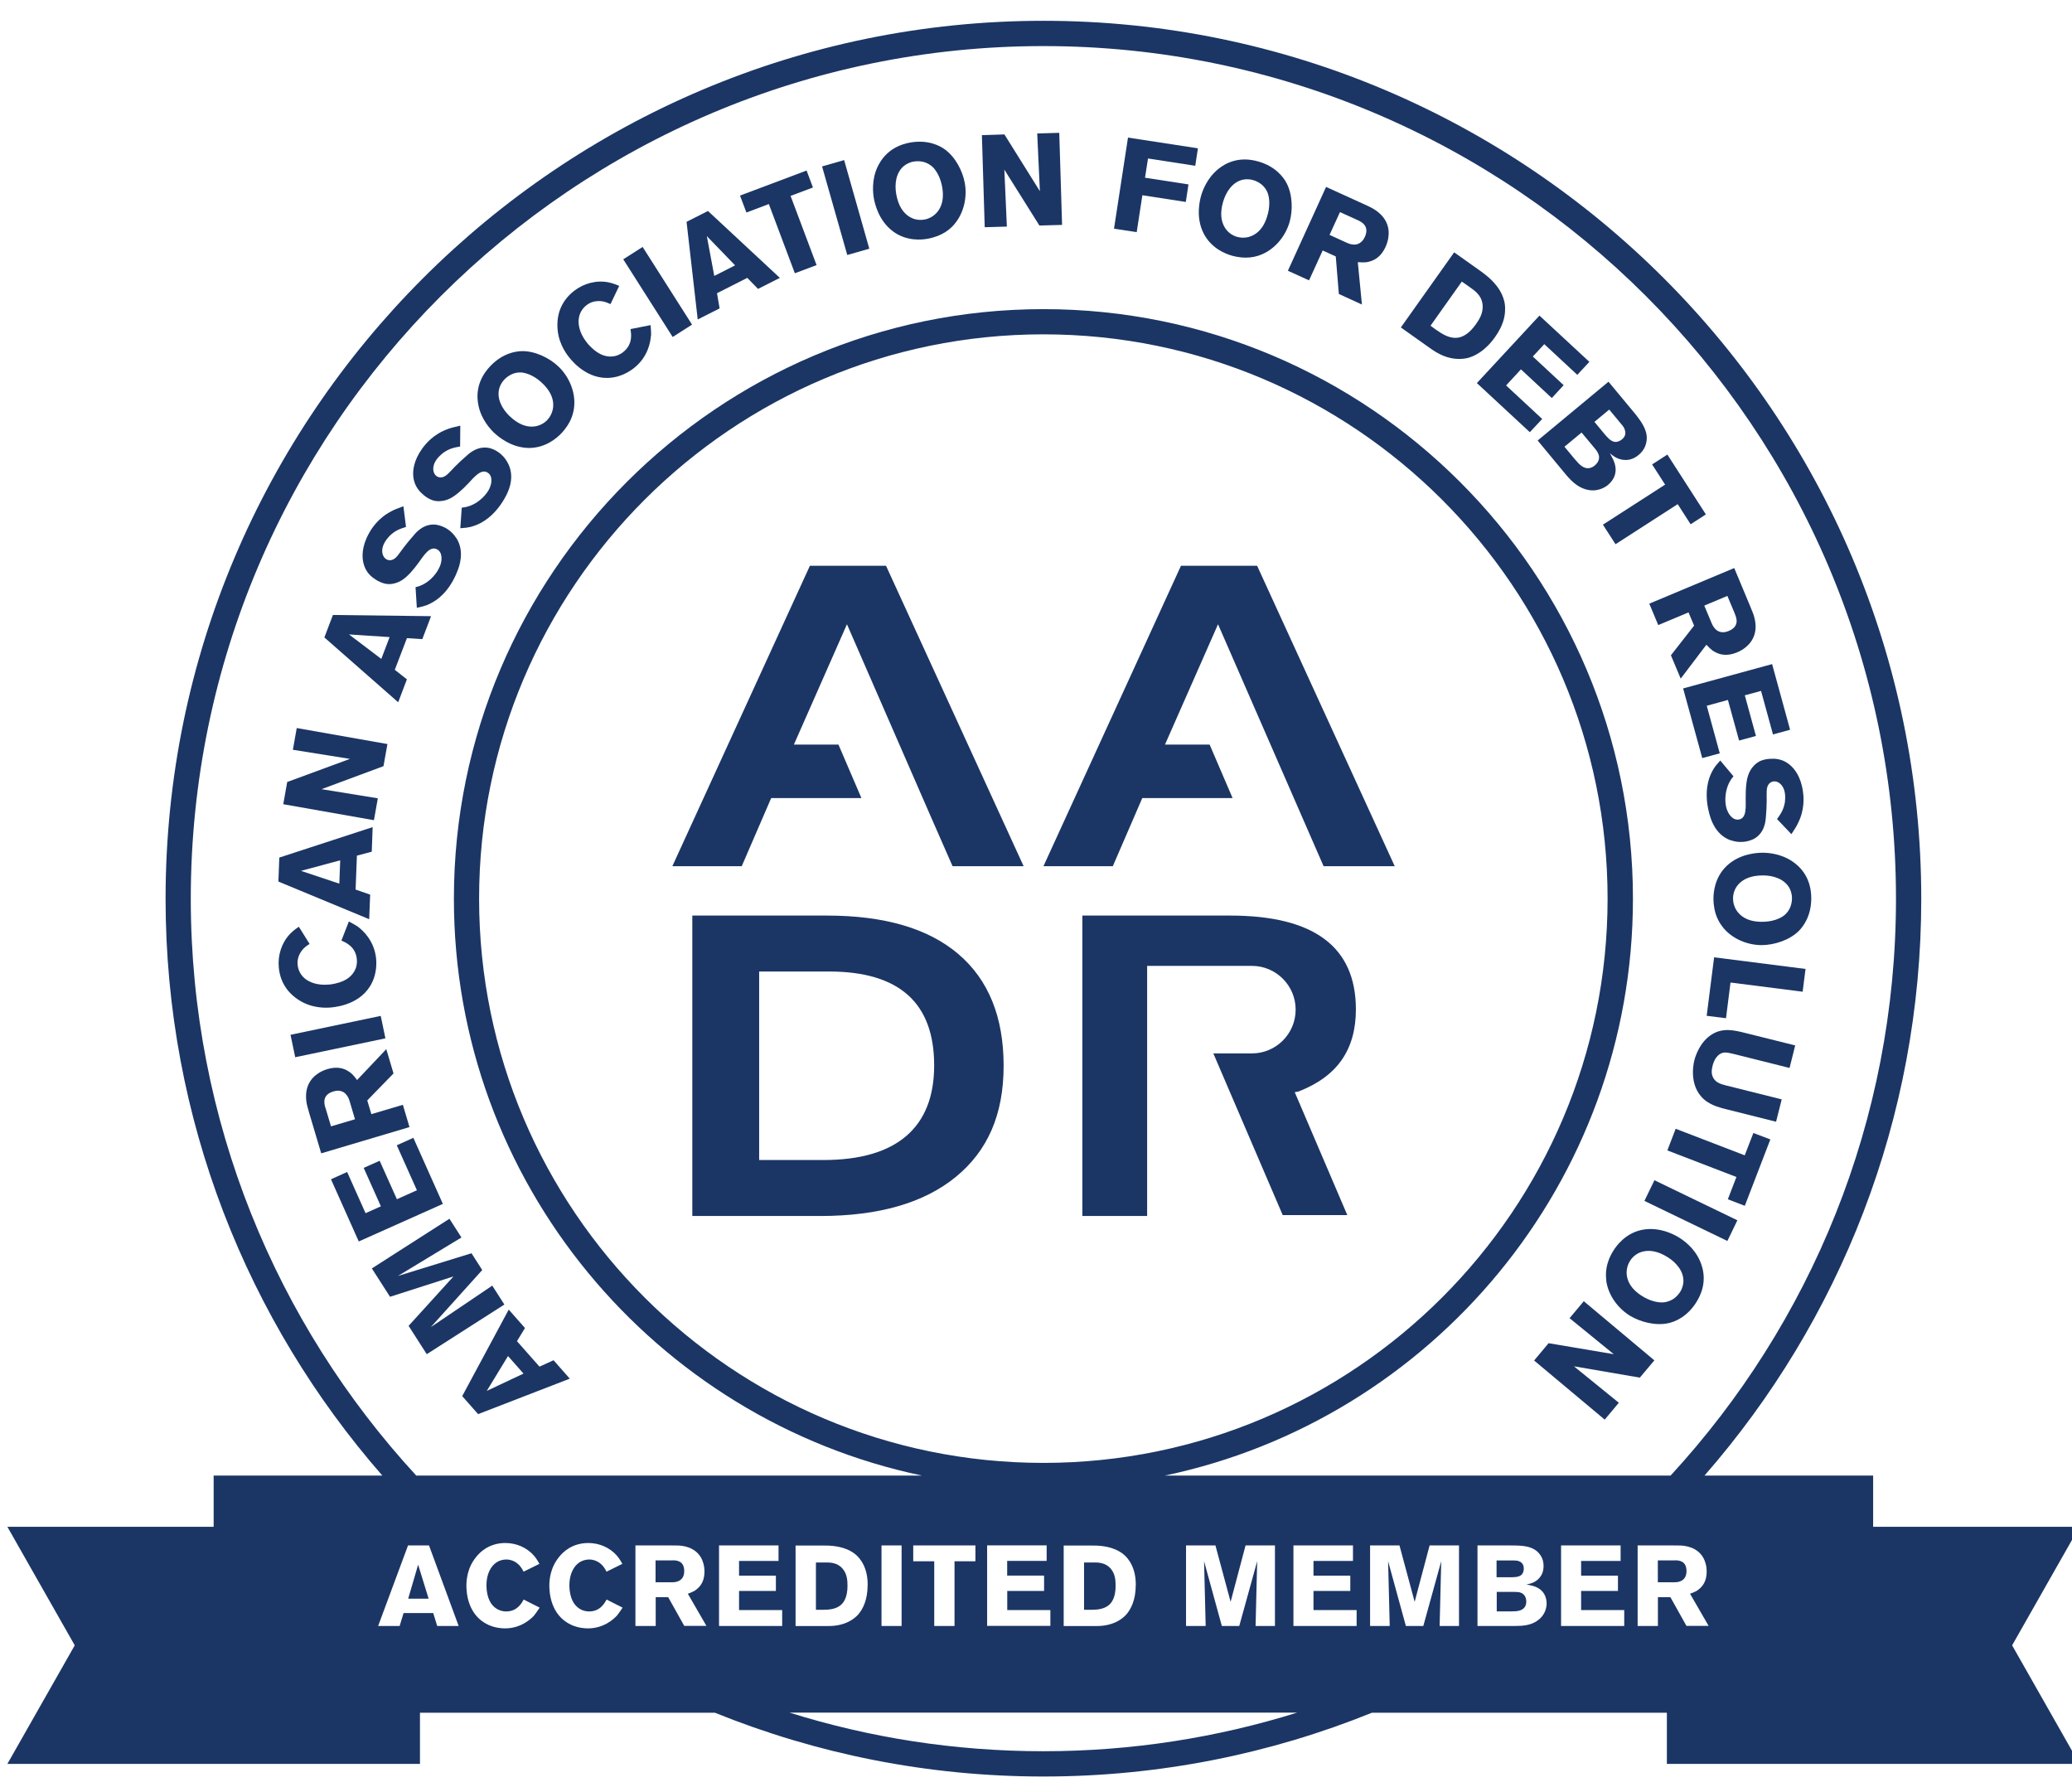 <?xml version="1.0" encoding="UTF-8"?>
<svg xmlns="http://www.w3.org/2000/svg" width="80" height="69" viewBox="0 0 80 69" fill="none">
  <g clip-path="url(#clip0_2780_5716)">
    <path d="M34.21 21.844H31.27L25.959 33.443H28.638L29.776 30.811H33.259L32.373 28.747H30.652L32.701 24.101L35.931 31.51L36.779 33.443H39.523L34.21 21.844Z" fill="#1B3665"></path>
    <path d="M48.538 21.844H45.597L40.287 33.443H42.965L44.104 30.811H47.59L46.704 28.747H44.98L47.028 24.101L51.104 33.443H53.851L48.538 21.844Z" fill="#1B3665"></path>
    <path d="M26.73 46.947V35.348H31.927C34.147 35.348 35.84 35.843 37.004 36.835C38.166 37.827 38.75 39.264 38.75 41.147C38.75 43.031 38.135 44.428 36.907 45.435C35.678 46.442 33.932 46.947 31.669 46.947H26.73ZM31.781 44.786C33.2 44.786 34.269 44.477 34.989 43.86C35.709 43.243 36.068 42.332 36.068 41.132C36.068 38.715 34.715 37.508 32.008 37.508H29.311V44.786H31.781Z" fill="#1B3665"></path>
    <path d="M50.14 42.139C50.889 41.846 51.444 41.44 51.805 40.92C52.167 40.399 52.351 39.75 52.351 38.971C52.351 36.554 50.733 35.348 47.493 35.348H41.79V46.947H44.291V37.29H48.335C49.267 37.29 50.025 38.048 50.025 38.98C50.025 39.913 49.267 40.67 48.335 40.67H46.847L49.526 46.913H52.02L49.99 42.167L50.143 42.139H50.14Z" fill="#1B3665"></path>
    <path d="M20.269 51.272L19.96 51.78L20.83 52.763L21.373 52.516L21.999 53.227L18.46 54.596L17.846 53.901L19.642 50.561L20.269 51.272ZM18.797 53.698L20.213 53.031L19.614 52.354L18.797 53.695V53.698Z" fill="#1B3665"></path>
    <path d="M17.815 47.777L15.367 49.261L18.205 48.385L18.619 49.033L16.633 51.238L19.006 49.635L19.474 50.365L16.477 52.282L15.776 51.188L17.509 49.28L15.059 50.066L14.357 48.971L17.353 47.053L17.815 47.774V47.777Z" fill="#1B3665"></path>
    <path d="M17.098 46.48L13.852 47.93L12.779 45.529L13.403 45.248L14.114 46.838L14.706 46.573L14.042 45.089L14.659 44.815L15.324 46.299L16.097 45.953L15.32 44.216L15.96 43.929L17.098 46.477V46.48Z" fill="#1B3665"></path>
    <path d="M15.193 41.444L14.18 42.485L14.339 43.015L15.555 42.654L15.81 43.514L12.402 44.528L11.944 42.99C11.916 42.894 11.888 42.797 11.863 42.7C11.825 42.545 11.701 41.993 12.109 41.581C12.187 41.506 12.359 41.36 12.639 41.276C13.02 41.163 13.269 41.251 13.412 41.335C13.475 41.369 13.534 41.413 13.584 41.456C13.637 41.509 13.693 41.572 13.787 41.697L14.915 40.505L15.193 41.441V41.444ZM12.564 42.763L12.78 43.486L13.706 43.212L13.497 42.507C13.487 42.473 13.459 42.376 13.394 42.292C13.219 42.043 12.957 42.111 12.87 42.139C12.427 42.27 12.518 42.616 12.561 42.766L12.564 42.763Z" fill="#1B3665"></path>
    <path d="M14.881 40.088L11.398 40.817L11.217 39.951L14.7 39.221L14.881 40.088Z" fill="#1B3665"></path>
    <path d="M13.815 35.776C14.011 35.919 14.454 36.321 14.522 37.013C14.535 37.138 14.547 37.431 14.441 37.749C14.111 38.722 13.088 38.865 12.804 38.894C12.589 38.915 12.031 38.943 11.501 38.585C11.286 38.444 10.834 38.083 10.765 37.359C10.718 36.882 10.871 36.402 11.195 36.059C11.333 35.916 11.479 35.819 11.538 35.779L11.953 36.443C11.856 36.502 11.806 36.542 11.769 36.577C11.682 36.652 11.454 36.889 11.492 37.25C11.501 37.35 11.545 37.584 11.754 37.765C11.903 37.896 12.218 38.058 12.701 38.011C12.748 38.008 12.832 37.999 12.941 37.974C13.422 37.868 13.621 37.637 13.715 37.431C13.749 37.363 13.796 37.222 13.777 37.029C13.73 36.533 13.325 36.38 13.182 36.312L13.469 35.576C13.64 35.666 13.752 35.732 13.818 35.776H13.815Z" fill="#1B3665"></path>
    <path d="M14.357 32.881L13.78 33.034L13.73 34.344L14.292 34.54L14.254 35.488L10.749 34.035L10.784 33.109L14.388 31.933L14.354 32.881H14.357ZM11.616 33.62L13.101 34.116L13.135 33.215L11.616 33.623V33.62Z" fill="#1B3665"></path>
    <path d="M14.806 29.58L12.415 30.468L14.588 30.821L14.438 31.666L10.937 31.049L11.089 30.191L13.512 29.299L11.308 28.947L11.457 28.108L14.959 28.726L14.806 29.583V29.58Z" fill="#1B3665"></path>
    <path d="M16.306 24.675L15.711 24.638L15.243 25.86L15.711 26.228L15.374 27.113L12.524 24.61L12.854 23.743L16.643 23.789L16.306 24.675ZM13.475 24.494L14.722 25.439L15.043 24.597L13.475 24.494Z" fill="#1B3665"></path>
    <path d="M17.616 20.765C17.959 21.301 17.722 21.899 17.656 22.059C17.613 22.168 17.566 22.28 17.506 22.386C17.17 23.006 16.771 23.24 16.49 23.359C16.375 23.402 16.306 23.421 16.094 23.465L16.044 22.67C16.066 22.663 16.169 22.642 16.25 22.604C16.527 22.492 16.786 22.242 16.927 21.981C16.945 21.946 17.005 21.84 17.029 21.722C17.036 21.697 17.117 21.338 16.877 21.21C16.59 21.055 16.353 21.466 16.163 21.722C16.066 21.859 15.957 21.993 15.841 22.121C15.661 22.314 15.464 22.476 15.193 22.532C15.14 22.545 15.028 22.564 14.89 22.539C14.838 22.529 14.722 22.498 14.594 22.43C14.566 22.417 14.47 22.355 14.389 22.296C14.208 22.152 14.095 21.981 14.036 21.753C13.974 21.519 13.958 21.114 14.239 20.602C14.342 20.412 14.591 20.007 15.109 19.739C15.237 19.67 15.324 19.639 15.576 19.545L15.676 20.344C15.414 20.425 15.252 20.49 15.05 20.683C15.018 20.718 14.918 20.818 14.847 20.952C14.672 21.27 14.778 21.516 14.925 21.597C15.009 21.644 15.09 21.628 15.124 21.619C15.296 21.575 15.386 21.401 15.589 21.133C15.714 20.97 15.841 20.818 15.976 20.665C16.057 20.565 16.356 20.206 16.824 20.256C16.892 20.266 17.033 20.291 17.195 20.378C17.282 20.425 17.463 20.537 17.613 20.768L17.616 20.765Z" fill="#1B3665"></path>
    <path d="M19.63 17.918C19.901 18.495 19.586 19.056 19.502 19.206C19.446 19.309 19.384 19.412 19.312 19.509C18.897 20.079 18.473 20.26 18.177 20.341C18.055 20.369 17.987 20.378 17.772 20.394L17.828 19.599C17.849 19.596 17.956 19.586 18.043 19.561C18.333 19.487 18.62 19.271 18.794 19.031C18.819 19 18.888 18.901 18.928 18.785C18.938 18.763 19.066 18.417 18.844 18.258C18.579 18.065 18.292 18.442 18.071 18.673C17.956 18.794 17.831 18.916 17.7 19.025C17.497 19.194 17.279 19.331 17.005 19.346C16.951 19.353 16.836 19.356 16.705 19.315C16.655 19.297 16.543 19.253 16.428 19.169C16.403 19.15 16.312 19.078 16.241 19.006C16.082 18.841 15.991 18.657 15.96 18.423C15.929 18.183 15.966 17.781 16.309 17.307C16.437 17.133 16.736 16.765 17.285 16.565C17.422 16.515 17.513 16.493 17.772 16.434L17.765 17.238C17.494 17.285 17.326 17.329 17.098 17.494C17.064 17.525 16.951 17.613 16.861 17.734C16.649 18.027 16.721 18.286 16.855 18.383C16.933 18.439 17.014 18.436 17.048 18.43C17.226 18.408 17.338 18.246 17.572 18.009C17.715 17.862 17.862 17.728 18.015 17.597C18.108 17.51 18.451 17.192 18.91 17.301C18.978 17.32 19.115 17.363 19.259 17.469C19.34 17.529 19.505 17.663 19.624 17.909L19.63 17.918Z" fill="#1B3665"></path>
    <path d="M22.171 15.676C22.149 15.923 22.068 16.319 21.663 16.74C21.513 16.896 21.077 17.295 20.422 17.295C19.727 17.288 19.218 16.843 19.065 16.696C18.931 16.565 18.585 16.2 18.473 15.655C18.407 15.34 18.364 14.722 18.938 14.127C19.405 13.64 19.907 13.556 20.175 13.556C20.668 13.556 21.217 13.818 21.569 14.158C21.962 14.535 22.218 15.112 22.171 15.676ZM20.191 14.386C20.116 14.376 19.951 14.364 19.761 14.448C19.611 14.517 19.517 14.607 19.477 14.651C19.34 14.791 19.293 14.934 19.274 15.006C19.171 15.405 19.399 15.798 19.67 16.06C20.02 16.397 20.313 16.468 20.525 16.471C20.752 16.471 20.964 16.384 21.127 16.219C21.207 16.135 21.376 15.913 21.36 15.592C21.345 15.296 21.189 15.05 20.992 14.847C20.681 14.526 20.369 14.414 20.188 14.389L20.191 14.386Z" fill="#1B3665"></path>
    <path d="M25.133 12.957C25.117 13.201 25.018 13.79 24.469 14.217C24.369 14.295 24.129 14.463 23.805 14.545C22.807 14.788 22.133 14.002 21.962 13.781C21.828 13.609 21.504 13.154 21.522 12.515C21.522 12.256 21.588 11.682 22.158 11.236C22.536 10.94 23.022 10.809 23.487 10.899C23.683 10.937 23.842 11.012 23.908 11.037L23.571 11.741C23.468 11.695 23.409 11.67 23.359 11.657C23.25 11.623 22.925 11.561 22.642 11.785C22.561 11.847 22.389 12.01 22.349 12.284C22.317 12.48 22.349 12.833 22.651 13.216C22.679 13.254 22.732 13.319 22.813 13.397C23.162 13.743 23.465 13.79 23.689 13.756C23.767 13.746 23.911 13.712 24.06 13.594C24.453 13.285 24.366 12.864 24.344 12.705L25.12 12.552C25.136 12.745 25.142 12.873 25.139 12.951L25.133 12.957Z" fill="#1B3665"></path>
    <path d="M25.972 13.01L24.064 10.011L24.812 9.534L26.72 12.533L25.972 13.01Z" fill="#1B3665"></path>
    <path d="M29.268 11.155L28.853 10.728L27.684 11.32L27.784 11.907L26.939 12.334L26.508 8.564L27.335 8.146L30.11 10.728L29.265 11.155H29.268ZM27.291 9.116L27.578 10.653L28.382 10.245L27.291 9.116Z" fill="#1B3665"></path>
    <path d="M30.524 7.563L31.528 10.235L30.689 10.55L29.685 7.878L28.819 8.205L28.572 7.551L31.142 6.584L31.388 7.239L30.524 7.563Z" fill="#1B3665"></path>
    <path d="M32.713 9.845L31.74 6.425L32.592 6.181L33.564 9.602L32.713 9.845Z" fill="#1B3665"></path>
    <path d="M36.848 8.658C36.686 8.845 36.386 9.116 35.809 9.219C35.597 9.256 35.008 9.325 34.481 8.935C33.923 8.52 33.776 7.863 33.739 7.654C33.708 7.47 33.645 6.968 33.873 6.463C34.007 6.169 34.335 5.646 35.148 5.502C35.812 5.387 36.268 5.611 36.483 5.77C36.882 6.057 37.169 6.597 37.253 7.077C37.347 7.613 37.216 8.23 36.845 8.658H36.848ZM36.009 6.447C35.953 6.394 35.828 6.291 35.626 6.244C35.466 6.21 35.336 6.229 35.276 6.238C35.083 6.272 34.961 6.36 34.902 6.406C34.584 6.668 34.537 7.12 34.603 7.492C34.687 7.969 34.88 8.199 35.052 8.327C35.236 8.464 35.457 8.517 35.688 8.477C35.803 8.458 36.068 8.38 36.246 8.109C36.408 7.859 36.427 7.569 36.389 7.292C36.327 6.849 36.14 6.575 36.012 6.447H36.009Z" fill="#1B3665"></path>
    <path d="M40.134 8.711L38.778 6.55L38.875 8.748L38.02 8.773L37.911 5.218L38.781 5.19L40.15 7.382L40.047 5.153L40.898 5.128L41.007 8.683L40.137 8.707L40.134 8.711Z" fill="#1B3665"></path>
    <path d="M44.325 6.119L44.209 6.861L45.887 7.12L45.784 7.797L44.107 7.538L43.888 8.963L43.012 8.829L43.552 5.312L46.252 5.726L46.149 6.4L44.325 6.119Z" fill="#1B3665"></path>
    <path d="M48.721 9.82C48.493 9.917 48.104 10.026 47.542 9.864C47.334 9.802 46.778 9.602 46.476 9.019C46.158 8.402 46.32 7.744 46.379 7.541C46.432 7.363 46.598 6.886 47.028 6.534C47.277 6.328 47.801 6.004 48.596 6.238C49.245 6.428 49.55 6.833 49.675 7.07C49.903 7.507 49.925 8.115 49.787 8.585C49.635 9.106 49.242 9.602 48.721 9.82ZM48.952 7.466C48.927 7.394 48.858 7.245 48.699 7.114C48.571 7.014 48.447 6.97 48.387 6.955C48.2 6.899 48.051 6.924 47.979 6.939C47.58 7.033 47.334 7.416 47.227 7.781C47.09 8.246 47.162 8.539 47.259 8.729C47.361 8.932 47.539 9.078 47.761 9.144C47.873 9.175 48.147 9.225 48.425 9.059C48.681 8.91 48.827 8.657 48.914 8.389C49.055 7.962 49.011 7.634 48.949 7.463L48.952 7.466Z" fill="#1B3665"></path>
    <path d="M51.693 11.351L51.574 9.901L51.069 9.67L50.542 10.824L49.725 10.453L51.2 7.217L52.659 7.881C52.75 7.921 52.843 7.965 52.934 8.012C53.077 8.086 53.576 8.355 53.616 8.931C53.623 9.041 53.616 9.265 53.498 9.53C53.333 9.892 53.102 10.02 52.946 10.076C52.881 10.101 52.806 10.116 52.74 10.126C52.665 10.132 52.581 10.132 52.425 10.123L52.584 11.757L51.696 11.351H51.693ZM52.425 8.501L51.736 8.189L51.334 9.069L52.004 9.374C52.036 9.39 52.129 9.43 52.235 9.44C52.535 9.471 52.659 9.228 52.697 9.147C52.887 8.726 52.569 8.567 52.425 8.501Z" fill="#1B3665"></path>
    <path d="M56.65 13.824C56.479 13.864 56.133 13.902 55.721 13.733C55.534 13.655 55.391 13.565 55.225 13.45L54.087 12.642L56.145 9.742L57.068 10.397C57.159 10.463 57.246 10.522 57.327 10.587C57.446 10.684 57.919 11.039 58.066 11.582C58.091 11.66 58.122 11.8 58.11 12.009C58.1 12.243 58.029 12.583 57.726 13.01C57.34 13.556 56.931 13.755 56.647 13.827L56.65 13.824ZM57.246 11.8C57.24 11.722 57.224 11.563 57.103 11.401C57 11.261 56.872 11.177 56.735 11.077L56.441 10.871L55.232 12.576L55.453 12.736C55.668 12.885 55.921 13.05 56.211 13.044C56.438 13.038 56.703 12.913 56.984 12.52C57.14 12.299 57.258 12.081 57.246 11.803V11.8Z" fill="#1B3665"></path>
    <path d="M57.022 14.79L59.438 12.184L61.365 13.97L60.9 14.472L59.625 13.287L59.182 13.764L60.373 14.871L59.915 15.367L58.724 14.26L58.15 14.881L59.544 16.175L59.067 16.686L57.022 14.79Z" fill="#1B3665"></path>
    <path d="M61.218 18.891C60.881 18.791 60.641 18.544 60.423 18.279L59.369 17.007L62.104 14.737L63.036 15.86C63.098 15.931 63.158 16.006 63.214 16.081C63.438 16.374 63.653 16.705 63.56 17.098C63.535 17.21 63.472 17.394 63.267 17.565C62.911 17.862 62.562 17.749 62.409 17.674C62.328 17.631 62.285 17.603 62.154 17.5C62.182 17.54 62.203 17.584 62.225 17.625C62.434 17.993 62.397 18.248 62.316 18.426C62.288 18.488 62.219 18.61 62.085 18.722C61.963 18.822 61.648 19.018 61.221 18.891H61.218ZM61.714 17.534C61.692 17.469 61.655 17.406 61.558 17.291L61.065 16.699L60.404 17.247L60.8 17.724C61.003 17.968 61.131 18.067 61.296 18.077C61.355 18.077 61.455 18.07 61.567 17.977C61.77 17.809 61.755 17.634 61.717 17.534H61.714ZM62.73 16.574C62.712 16.53 62.687 16.48 62.621 16.402L62.132 15.813L61.561 16.287L61.988 16.802C61.988 16.802 62.076 16.898 62.129 16.948C62.285 17.082 62.397 17.073 62.478 17.045C62.503 17.035 62.562 17.014 62.624 16.964C62.684 16.914 62.812 16.789 62.727 16.577L62.73 16.574Z" fill="#1B3665"></path>
    <path d="M64.776 19.464L62.375 21.011L61.889 20.256L64.29 18.71L63.788 17.93L64.377 17.55L65.864 19.86L65.275 20.241L64.776 19.464Z" fill="#1B3665"></path>
    <path d="M64.514 25.299L65.409 24.154L65.194 23.643L64.025 24.133L63.679 23.306L66.959 21.931L67.576 23.409C67.617 23.503 67.654 23.596 67.689 23.69C67.742 23.843 67.929 24.376 67.564 24.828C67.495 24.912 67.339 25.074 67.071 25.186C66.703 25.339 66.448 25.277 66.295 25.211C66.229 25.183 66.164 25.146 66.111 25.108C66.052 25.062 65.992 25.006 65.883 24.893L64.892 26.2L64.514 25.299ZM66.987 23.705L66.694 23.007L65.802 23.381L66.086 24.058C66.098 24.089 66.139 24.182 66.211 24.264C66.41 24.491 66.666 24.394 66.747 24.36C67.174 24.182 67.046 23.849 66.984 23.705H66.987Z" fill="#1B3665"></path>
    <path d="M64.991 26.577L68.421 25.639L69.116 28.174L68.455 28.355L67.994 26.674L67.367 26.845L67.797 28.414L67.146 28.591L66.715 27.023L65.898 27.248L66.4 29.084L65.724 29.268L64.985 26.577H64.991Z" fill="#1B3665"></path>
    <path d="M66.8 32.436C66.204 32.208 66.042 31.585 65.998 31.419C65.967 31.307 65.942 31.189 65.923 31.067C65.827 30.369 66.004 29.942 66.163 29.683C66.229 29.577 66.273 29.527 66.419 29.362L66.931 29.973C66.918 29.988 66.846 30.069 66.803 30.147C66.647 30.403 66.588 30.759 66.628 31.052C66.634 31.092 66.65 31.211 66.703 31.32C66.712 31.345 66.859 31.678 67.13 31.641C67.454 31.597 67.398 31.126 67.401 30.805C67.401 30.637 67.404 30.462 67.423 30.294C67.451 30.032 67.514 29.782 67.701 29.58C67.735 29.539 67.816 29.458 67.938 29.393C67.984 29.371 68.097 29.324 68.24 29.305C68.271 29.302 68.387 29.29 68.487 29.293C68.717 29.302 68.91 29.371 69.091 29.517C69.282 29.67 69.534 29.985 69.612 30.562C69.643 30.777 69.684 31.248 69.425 31.772C69.363 31.903 69.313 31.981 69.166 32.205L68.611 31.622C68.773 31.401 68.864 31.251 68.914 30.977C68.917 30.93 68.939 30.79 68.917 30.64C68.867 30.281 68.636 30.144 68.471 30.169C68.377 30.182 68.318 30.241 68.296 30.269C68.184 30.406 68.215 30.599 68.212 30.936C68.212 31.139 68.197 31.338 68.181 31.541C68.171 31.669 68.147 32.137 67.741 32.374C67.679 32.408 67.551 32.47 67.373 32.495C67.273 32.508 67.065 32.529 66.806 32.433L66.8 32.436Z" fill="#1B3665"></path>
    <path d="M66.531 35.812C66.376 35.622 66.157 35.279 66.157 34.693C66.157 34.478 66.192 33.885 66.665 33.433C67.168 32.953 67.844 32.922 68.056 32.922C68.243 32.922 68.748 32.947 69.207 33.259C69.475 33.44 69.933 33.854 69.933 34.681C69.933 35.357 69.631 35.766 69.441 35.953C69.088 36.296 68.508 36.486 68.019 36.489C67.473 36.489 66.89 36.252 66.531 35.815V35.812ZM68.854 35.366C68.914 35.323 69.041 35.217 69.123 35.023C69.182 34.874 69.188 34.74 69.188 34.681C69.188 34.484 69.123 34.347 69.088 34.281C68.885 33.923 68.449 33.798 68.069 33.798C67.585 33.798 67.323 33.948 67.168 34.094C67.002 34.25 66.912 34.462 66.912 34.693C66.912 34.808 66.943 35.086 67.18 35.307C67.398 35.51 67.679 35.578 67.963 35.588C68.412 35.603 68.714 35.466 68.861 35.36L68.854 35.366Z" fill="#1B3665"></path>
    <path d="M66.186 36.96L69.712 37.409L69.6 38.288L66.815 37.933L66.641 39.311L65.895 39.218L66.182 36.96H66.186Z" fill="#1B3665"></path>
    <path d="M65.93 42.55C65.194 42.061 65.368 41.138 65.418 40.941C65.456 40.792 65.624 40.218 66.114 39.925C66.528 39.675 66.956 39.772 67.386 39.881L69.313 40.361L69.095 41.231L66.943 40.692C66.635 40.614 66.513 40.611 66.369 40.72C66.195 40.857 66.136 41.088 66.123 41.147C66.083 41.309 66.067 41.456 66.145 41.605C66.248 41.802 66.451 41.858 66.647 41.908L68.792 42.444L68.574 43.308L66.65 42.825C66.397 42.762 66.148 42.691 65.93 42.547V42.55Z" fill="#1B3665"></path>
    <path d="M67.043 45.441L64.377 44.415L64.698 43.579L67.364 44.605L67.698 43.742L68.353 43.991L67.367 46.554L66.712 46.301L67.043 45.441Z" fill="#1B3665"></path>
    <path d="M63.878 45.566L67.08 47.113L66.694 47.911L63.491 46.364L63.878 45.566Z" fill="#1B3665"></path>
    <path d="M62.02 49.436C61.988 49.189 61.982 48.784 62.291 48.288C62.406 48.104 62.746 47.621 63.385 47.484C64.065 47.343 64.657 47.671 64.835 47.783C64.994 47.883 65.409 48.167 65.633 48.675C65.764 48.971 65.939 49.564 65.502 50.265C65.147 50.839 64.676 51.029 64.414 51.085C63.934 51.191 63.342 51.048 62.924 50.792C62.462 50.505 62.088 49.997 62.016 49.436H62.02ZM64.227 50.281C64.302 50.275 64.464 50.249 64.636 50.131C64.767 50.034 64.838 49.925 64.873 49.875C64.975 49.707 64.991 49.557 64.997 49.483C65.013 49.074 64.707 48.734 64.386 48.535C63.975 48.279 63.672 48.27 63.463 48.313C63.239 48.357 63.052 48.491 62.93 48.687C62.868 48.787 62.749 49.037 62.833 49.352C62.911 49.638 63.114 49.844 63.348 50.003C63.722 50.253 64.049 50.296 64.23 50.281H64.227Z" fill="#1B3665"></path>
    <path d="M59.791 51.858L62.307 52.282L60.601 50.892L61.15 50.237L63.875 52.52L63.314 53.187L60.77 52.75L62.503 54.157L61.958 54.808L59.232 52.526L59.791 51.858Z" fill="#1B3665"></path>
    <path d="M25.972 60.243H25.311V61.088H25.953C25.984 61.088 26.071 61.088 26.159 61.057C26.411 60.972 26.418 60.736 26.418 60.654C26.418 60.249 26.106 60.24 25.968 60.24L25.972 60.243Z" fill="#1B3665"></path>
    <path d="M32.242 60.368C32.095 60.318 31.964 60.324 31.815 60.324H31.503V62.151H31.74C31.968 62.151 32.233 62.139 32.435 61.989C32.594 61.87 32.722 61.646 32.722 61.222C32.722 60.985 32.697 60.77 32.547 60.58C32.504 60.527 32.41 60.421 32.242 60.368Z" fill="#1B3665"></path>
    <path d="M58.549 60.882C58.727 60.851 58.783 60.773 58.808 60.701C58.817 60.679 58.833 60.626 58.833 60.554C58.833 60.489 58.821 60.33 58.63 60.268C58.59 60.255 58.543 60.246 58.453 60.246H57.782V60.894H58.368C58.368 60.894 58.484 60.891 58.546 60.882H58.549Z" fill="#1B3665"></path>
    <path d="M80.285 58.946H72.322V56.969H65.811C71.018 51.007 74.18 43.215 74.18 34.697C74.177 16.007 58.973 0.803 40.287 0.803C21.6 0.803 6.393 16.007 6.393 34.697C6.393 43.215 9.555 51.01 14.762 56.969H8.249V58.946H0.285L2.886 63.523L0.285 68.1H16.215V66.124H27.602C31.522 67.711 35.803 68.587 40.287 68.587C44.77 68.587 49.052 67.711 52.971 66.124H64.358V68.1H80.288L77.688 63.523L80.288 58.946H80.285ZM16.88 62.775L16.727 62.276H15.582L15.43 62.775H14.6L15.754 59.666H16.564L17.709 62.775H16.88ZM20.634 62.357C20.493 62.516 20.104 62.868 19.499 62.868C19.39 62.868 19.134 62.856 18.866 62.737C18.046 62.366 18.008 61.465 18.008 61.219C18.008 61.029 18.03 60.539 18.386 60.109C18.526 59.931 18.878 59.572 19.514 59.572C19.932 59.572 20.337 59.744 20.612 60.056C20.727 60.187 20.796 60.324 20.827 60.377L20.216 60.679C20.172 60.592 20.141 60.542 20.113 60.508C20.057 60.424 19.867 60.209 19.549 60.209C19.461 60.209 19.252 60.227 19.078 60.393C18.95 60.511 18.782 60.77 18.782 61.197C18.782 61.238 18.782 61.312 18.794 61.409C18.847 61.836 19.031 62.029 19.202 62.126C19.259 62.16 19.38 62.214 19.545 62.214C19.982 62.214 20.15 61.874 20.219 61.755L20.836 62.067C20.743 62.207 20.677 62.301 20.634 62.354V62.357ZM23.836 62.357C23.695 62.516 23.306 62.868 22.701 62.868C22.592 62.868 22.336 62.856 22.068 62.737C21.248 62.366 21.21 61.465 21.21 61.219C21.21 61.029 21.232 60.539 21.588 60.109C21.728 59.931 22.08 59.572 22.716 59.572C23.134 59.572 23.54 59.744 23.814 60.056C23.929 60.187 23.998 60.324 24.029 60.377L23.418 60.679C23.374 60.592 23.343 60.542 23.315 60.508C23.259 60.424 23.069 60.209 22.751 60.209C22.663 60.209 22.454 60.227 22.28 60.393C22.152 60.511 21.984 60.77 21.984 61.197C21.984 61.238 21.984 61.312 21.996 61.409C22.049 61.836 22.233 62.029 22.405 62.126C22.461 62.16 22.582 62.214 22.748 62.214C23.184 62.214 23.352 61.874 23.421 61.755L24.038 62.067C23.945 62.207 23.88 62.301 23.836 62.354V62.357ZM26.421 62.775L25.8 61.665H25.317V62.775H24.534V59.666H25.934C26.022 59.666 26.112 59.666 26.199 59.669C26.34 59.678 26.832 59.71 27.076 60.153C27.119 60.237 27.2 60.417 27.2 60.673C27.2 61.022 27.063 61.206 26.957 61.306C26.913 61.35 26.86 61.39 26.811 61.422C26.754 61.453 26.686 61.484 26.558 61.531L27.275 62.772H26.421V62.775ZM16.069 56.966C10.668 51.101 7.366 43.274 7.366 34.694C7.369 16.543 22.137 1.779 40.287 1.779C58.437 1.779 73.204 16.546 73.204 34.697C73.204 43.281 69.902 51.104 64.501 56.969H44.973C55.282 54.802 63.048 45.641 63.048 34.697C63.048 22.146 52.837 11.935 40.287 11.935C27.736 11.935 17.525 22.146 17.525 34.697C17.525 45.641 25.289 54.805 35.6 56.969H16.072L16.069 56.966ZM47.848 62.775H47.175L46.489 60.274L46.551 62.775H45.793V59.666H46.928L47.514 61.843L48.091 59.666H49.226V62.775H48.478L48.54 60.274L47.848 62.775ZM40.284 56.479C28.27 56.479 18.498 46.707 18.498 34.694C18.498 22.68 28.27 12.908 40.284 12.908C52.297 12.908 62.069 22.68 62.069 34.694C62.069 46.707 52.297 56.479 40.284 56.479ZM43.851 61.194C43.851 61.78 43.66 62.126 43.495 62.323C43.395 62.438 43.165 62.641 42.787 62.728C42.616 62.769 42.466 62.778 42.288 62.778H41.069V59.669H42.061C42.158 59.669 42.251 59.669 42.342 59.672C42.472 59.682 42.993 59.694 43.374 60.006C43.43 60.05 43.523 60.134 43.62 60.286C43.729 60.458 43.854 60.736 43.854 61.194H43.851ZM40.312 60.832V61.422H38.89V62.16H40.555V62.772H38.113V59.663H40.411V60.262H38.887V60.829H40.309L40.312 60.832ZM35.26 60.277V59.666H37.661V60.277H36.854V62.775H36.071V60.277H35.26ZM34.811 59.666V62.775H34.035V59.666H34.811ZM33.499 61.194C33.499 61.78 33.309 62.126 33.143 62.323C33.044 62.438 32.813 62.641 32.435 62.728C32.264 62.769 32.114 62.778 31.937 62.778H30.717V59.669H31.709C31.806 59.669 31.899 59.669 31.99 59.672C32.12 59.682 32.641 59.694 33.022 60.006C33.078 60.05 33.171 60.134 33.268 60.286C33.377 60.458 33.502 60.736 33.502 61.194H33.499ZM30.203 62.775H27.762V59.666H30.059V60.265H28.535V60.832H29.957V61.422H28.535V62.16H30.2V62.772L30.203 62.775ZM40.284 67.611C36.872 67.611 33.58 67.09 30.483 66.12H50.084C46.987 67.087 43.695 67.611 40.284 67.611ZM52.382 62.775H49.94V59.666H52.238V60.265H50.714V60.832H52.135V61.422H50.714V62.16H52.379V62.772L52.382 62.775ZM56.332 62.775H55.584L55.646 60.274L54.954 62.775H54.281L53.595 60.274L53.657 62.775H52.899V59.666H54.034L54.62 61.843L55.197 59.666H56.332V62.775ZM59.344 62.581C59.089 62.753 58.789 62.775 58.49 62.775H57.046V59.666H58.325C58.409 59.666 58.493 59.666 58.571 59.669C58.892 59.682 59.235 59.722 59.447 60.003C59.51 60.081 59.597 60.227 59.597 60.461C59.597 60.867 59.329 61.038 59.191 61.1C59.117 61.132 59.073 61.144 58.933 61.175C58.976 61.178 59.017 61.188 59.054 61.197C59.419 61.263 59.569 61.431 59.644 61.584C59.669 61.637 59.715 61.752 59.715 61.905C59.715 62.042 59.672 62.363 59.344 62.578V62.581ZM62.715 62.775H60.273V59.666H62.572V60.265H61.047V60.832H62.469V61.422H61.047V62.16H62.712V62.772L62.715 62.775ZM65.116 62.775L64.495 61.665H64.012V62.775H63.229V59.666H64.629C64.717 59.666 64.807 59.666 64.894 59.669C65.035 59.678 65.527 59.71 65.771 60.153C65.814 60.237 65.895 60.417 65.895 60.673C65.895 61.022 65.758 61.206 65.652 61.306C65.609 61.35 65.555 61.39 65.506 61.422C65.449 61.453 65.381 61.484 65.253 61.531L65.97 62.772H65.116V62.775Z" fill="#1B3665"></path>
    <path d="M42.594 60.368C42.447 60.318 42.316 60.324 42.167 60.324H41.855V62.151H42.092C42.32 62.151 42.585 62.139 42.787 61.989C42.946 61.87 43.074 61.646 43.074 61.222C43.074 60.985 43.049 60.77 42.9 60.58C42.856 60.527 42.762 60.421 42.594 60.368Z" fill="#1B3665"></path>
    <path d="M15.76 61.721H16.549L16.144 60.408L15.76 61.721Z" fill="#1B3665"></path>
    <path d="M64.67 60.243H64.009V61.088H64.651C64.682 61.088 64.77 61.088 64.857 61.057C65.109 60.972 65.116 60.736 65.116 60.654C65.116 60.249 64.804 60.24 64.667 60.24L64.67 60.243Z" fill="#1B3665"></path>
    <path d="M58.715 61.49C58.658 61.468 58.596 61.459 58.462 61.459H57.789V62.213H58.331C58.609 62.213 58.746 62.182 58.846 62.076C58.88 62.036 58.93 61.967 58.93 61.839C58.93 61.611 58.802 61.521 58.715 61.49Z" fill="#1B3665"></path>
  </g>
  <defs>
    <clipPath id="clip0_2780_5716">
      <rect width="80" height="67.784" fill="white" transform="translate(0.285 0.803)"></rect>
    </clipPath>
  </defs>
</svg>

